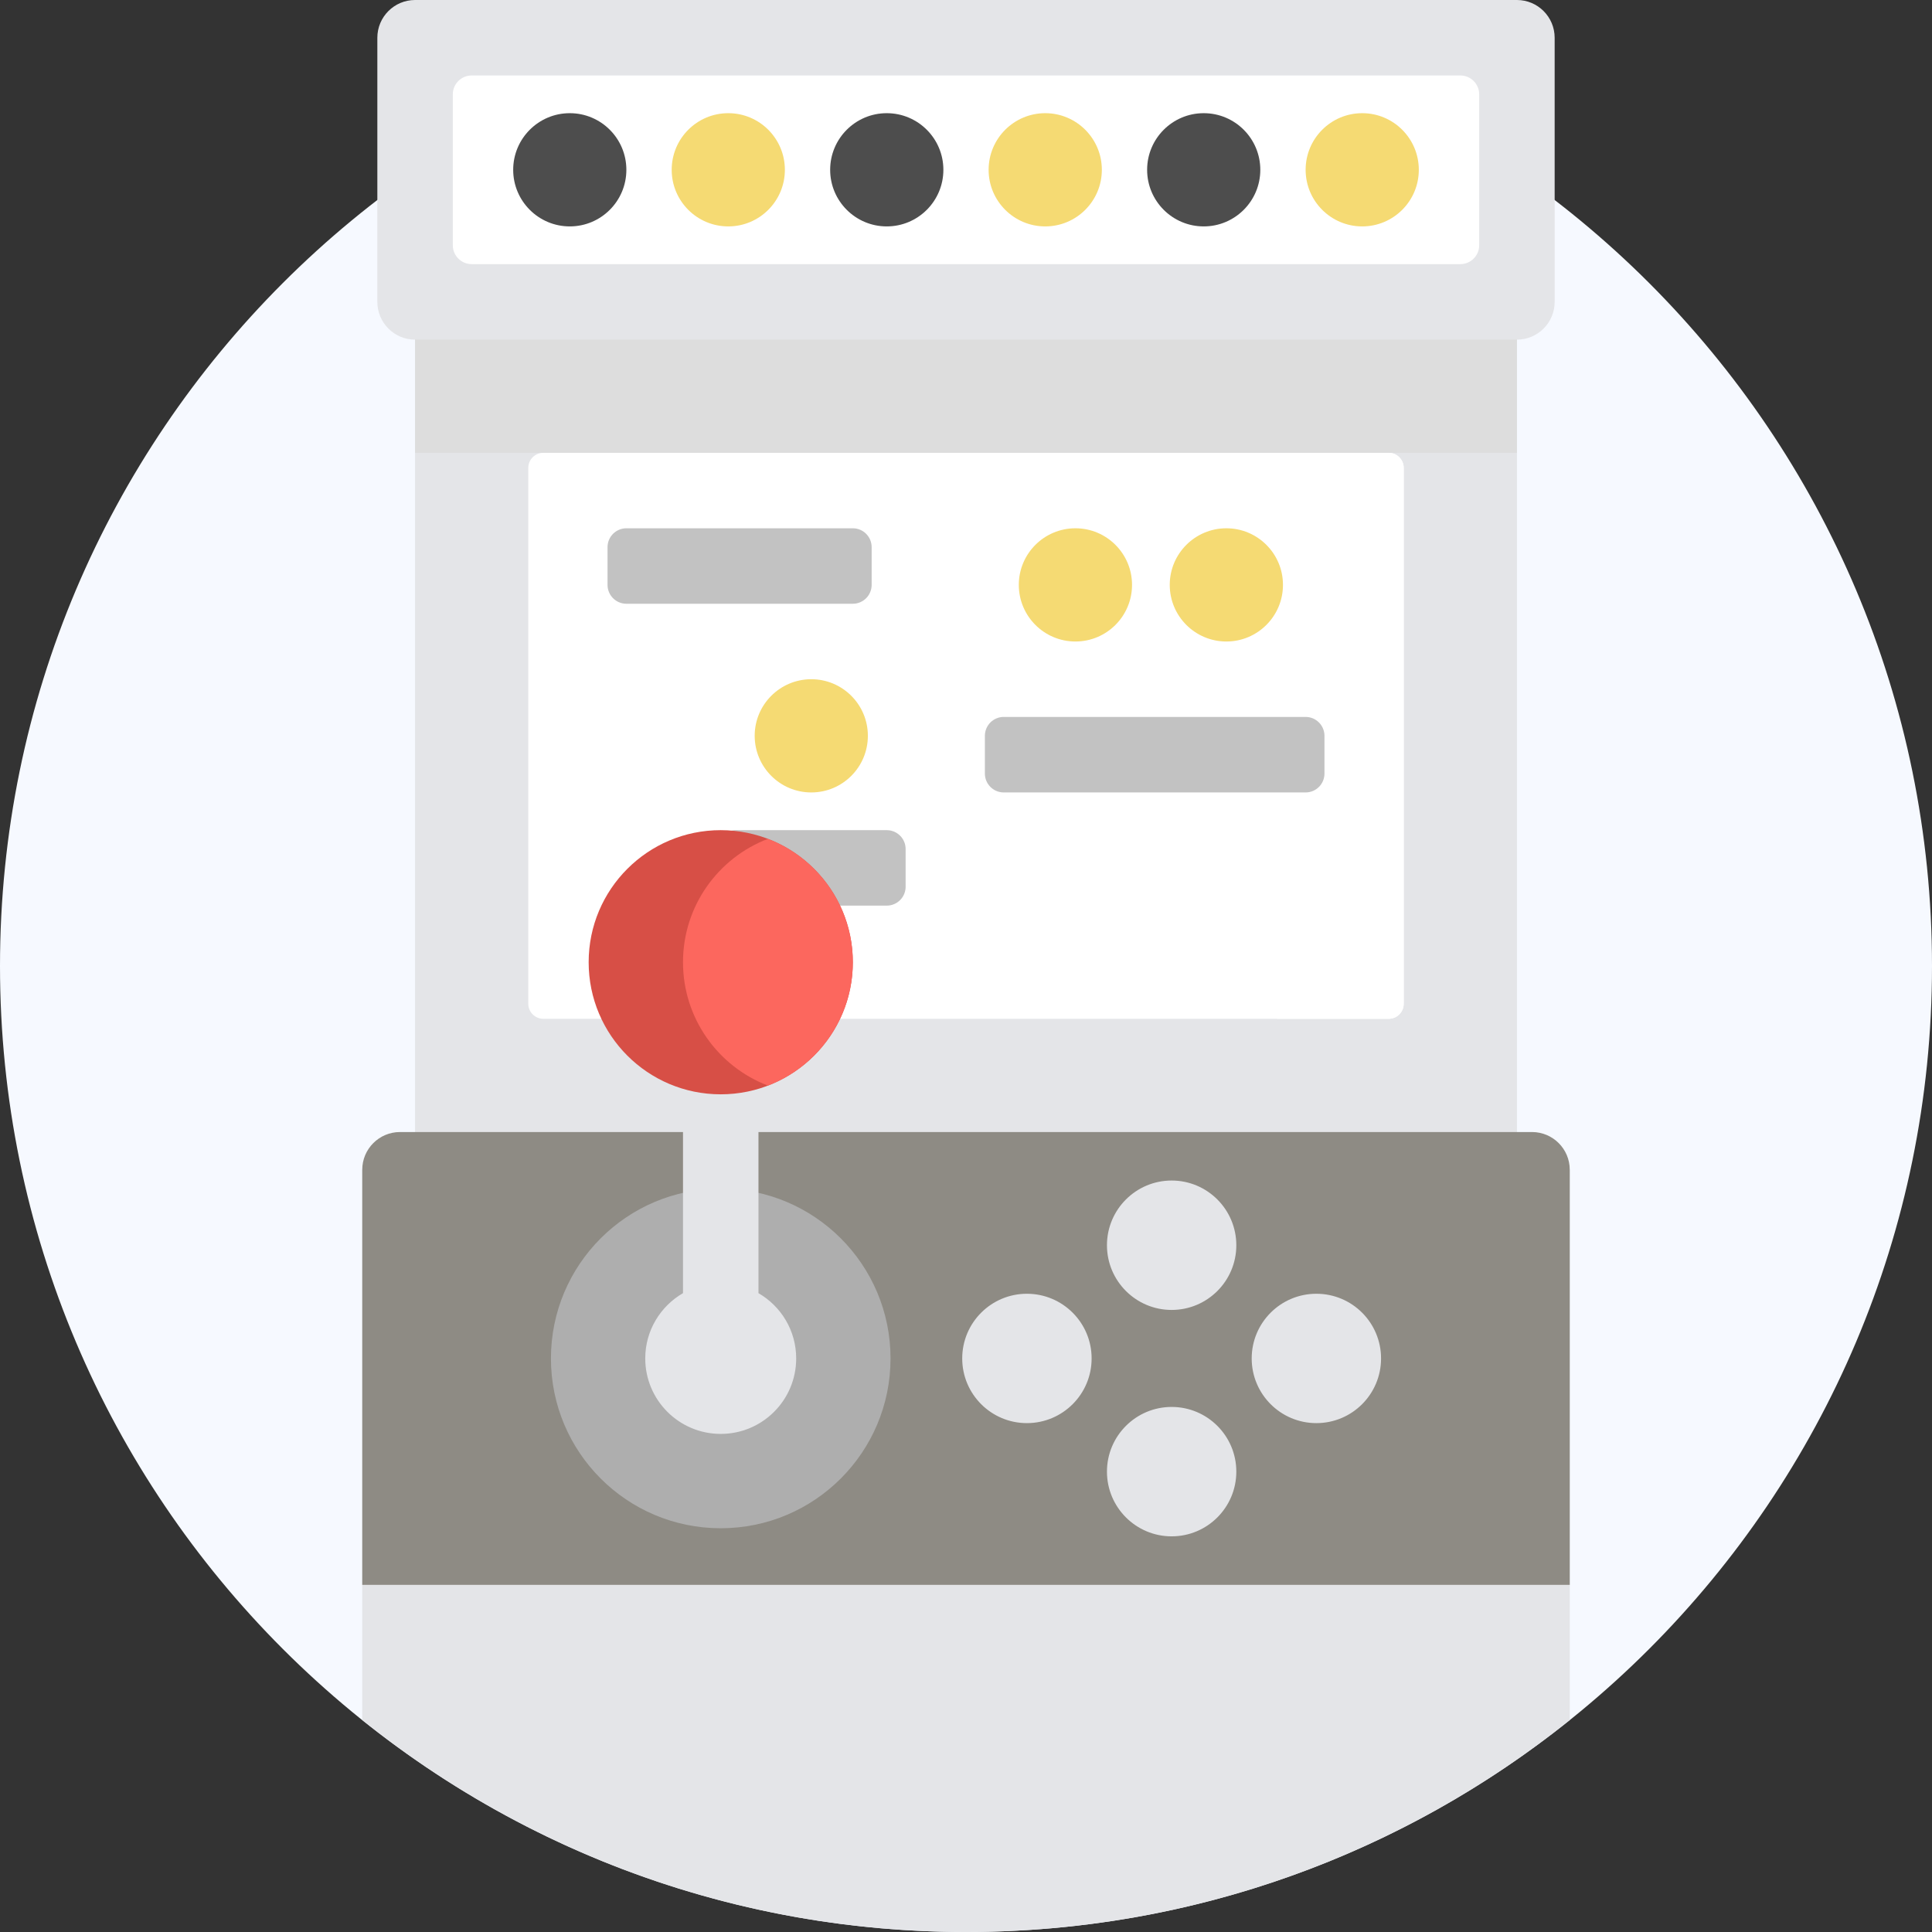 <svg width="48" height="48" viewBox="0 0 48 48" fill="none" xmlns="http://www.w3.org/2000/svg">
<rect x="0" y="0" width="48" height="48" fill="#333333" stroke="none"/>
<g clip-path="url(#clip0_3194_28083)">
<path d="M48 24C48 37.255 37.255 48 24 48C10.745 48 0 37.255 0 24C0 10.745 10.745 0 24 0C37.255 0 48 10.745 48 24Z" fill="#F6F9FF"/>
<path d="M37.688 33.75H10.312V0H37.688V33.75Z" fill="#E4E5E8"/>
<path d="M34.5 25.312H13.5C13.293 25.312 13.125 25.145 13.125 24.938V11.625C13.125 11.418 13.293 11.25 13.5 11.25H34.5C34.707 11.25 34.875 11.418 34.875 11.625V24.938C34.875 25.145 34.707 25.312 34.5 25.312Z" fill="white"/>
<path d="M34.875 11.625V24.938C34.875 25.145 34.707 25.312 34.5 25.312H31.688C31.895 25.312 32.062 25.145 32.062 24.938V11.625C32.062 11.418 31.895 11.25 31.688 11.25H34.5C34.707 11.25 34.875 11.418 34.875 11.625Z" fill="white"/>
<path d="M37.688 11.25H10.312V3.75H37.688V11.25Z" fill="#DDDDDD"/>
<path d="M39 42.734C34.891 46.028 29.676 48 24 48C18.324 48 13.109 46.028 9 42.734V29.062H39V42.734Z" fill="#E4E5E8"/>
<path d="M39 39.375H9V29.062C9 28.545 9.42 28.125 9.938 28.125H38.062C38.58 28.125 39 28.545 39 29.062V39.375Z" fill="#8E8B84"/>
<path d="M37.688 8.438H10.312C9.795 8.438 9.375 8.018 9.375 7.5V0.938C9.375 0.42 9.795 0 10.312 0H37.688C38.205 0 38.625 0.42 38.625 0.938V7.5C38.625 8.018 38.205 8.438 37.688 8.438Z" fill="#E4E5E8"/>
<path d="M36.75 2.344V6.094C36.75 6.353 36.54 6.562 36.281 6.562H11.719C11.46 6.562 11.25 6.353 11.25 6.094V2.344C11.25 2.085 11.46 1.875 11.719 1.875H36.281C36.54 1.875 36.75 2.085 36.75 2.344Z" fill="white"/>
<path d="M23.438 4.219C23.438 4.995 22.808 5.625 22.031 5.625C21.255 5.625 20.625 4.995 20.625 4.219C20.625 3.442 21.255 2.812 22.031 2.812C22.808 2.812 23.438 3.442 23.438 4.219ZM29.906 2.812C29.13 2.812 28.5 3.442 28.5 4.219C28.5 4.995 29.13 5.625 29.906 5.625C30.683 5.625 31.312 4.995 31.312 4.219C31.312 3.442 30.683 2.812 29.906 2.812ZM14.156 2.812C13.38 2.812 12.75 3.442 12.75 4.219C12.75 4.995 13.38 5.625 14.156 5.625C14.933 5.625 15.562 4.995 15.562 4.219C15.562 3.442 14.933 2.812 14.156 2.812Z" fill="#4D4D4D"/>
<path d="M19.5 4.219C19.5 4.995 18.87 5.625 18.094 5.625C17.317 5.625 16.688 4.995 16.688 4.219C16.688 3.442 17.317 2.812 18.094 2.812C18.87 2.812 19.5 3.442 19.5 4.219ZM33.844 2.812C33.067 2.812 32.438 3.442 32.438 4.219C32.438 4.995 33.067 5.625 33.844 5.625C34.62 5.625 35.25 4.995 35.25 4.219C35.25 3.442 34.62 2.812 33.844 2.812ZM25.969 2.812C25.192 2.812 24.562 3.442 24.562 4.219C24.562 4.995 25.192 5.625 25.969 5.625C26.745 5.625 27.375 4.995 27.375 4.219C27.375 3.442 26.745 2.812 25.969 2.812Z" fill="#F5DA73"/>
<path d="M21.188 15H15.562C15.304 15 15.094 14.79 15.094 14.531V13.594C15.094 13.335 15.304 13.125 15.562 13.125H21.188C21.446 13.125 21.656 13.335 21.656 13.594V14.531C21.656 14.79 21.446 15 21.188 15ZM22.031 20.625H18.281C18.022 20.625 17.812 20.835 17.812 21.094V22.031C17.812 22.29 18.022 22.5 18.281 22.5H22.031C22.29 22.5 22.5 22.29 22.5 22.031V21.094C22.5 20.835 22.29 20.625 22.031 20.625ZM32.438 17.812H24.938C24.679 17.812 24.469 18.022 24.469 18.281V19.219C24.469 19.478 24.679 19.688 24.938 19.688H32.438C32.696 19.688 32.906 19.478 32.906 19.219V18.281C32.906 18.022 32.696 17.812 32.438 17.812Z" fill="#C2C2C2"/>
<path d="M28.125 14.531C28.125 15.308 27.495 15.938 26.719 15.938C25.942 15.938 25.312 15.308 25.312 14.531C25.312 13.755 25.942 13.125 26.719 13.125C27.495 13.125 28.125 13.755 28.125 14.531ZM20.156 16.875C19.38 16.875 18.75 17.505 18.75 18.281C18.75 19.058 19.38 19.688 20.156 19.688C20.933 19.688 21.562 19.058 21.562 18.281C21.562 17.505 20.933 16.875 20.156 16.875ZM30.469 13.125C29.692 13.125 29.062 13.755 29.062 14.531C29.062 15.308 29.692 15.938 30.469 15.938C31.245 15.938 31.875 15.308 31.875 14.531C31.875 13.755 31.245 13.125 30.469 13.125Z" fill="#F5DA73"/>
<path d="M22.125 33.75C22.125 36.08 20.236 37.969 17.906 37.969C15.576 37.969 13.688 36.08 13.688 33.75C13.688 31.42 15.576 29.531 17.906 29.531C20.236 29.531 22.125 31.42 22.125 33.75Z" fill="#AEAEAE"/>
<path d="M19.781 33.75C19.781 34.786 18.942 35.625 17.906 35.625C16.871 35.625 16.031 34.786 16.031 33.75C16.031 33.056 16.409 32.452 16.969 32.128V24.375H18.844V32.128C19.404 32.452 19.781 33.056 19.781 33.75ZM25.513 32.143C24.626 32.143 23.906 32.862 23.906 33.75C23.906 34.638 24.626 35.357 25.513 35.357C26.401 35.357 27.121 34.638 27.121 33.75C27.121 32.862 26.401 32.143 25.513 32.143ZM32.705 32.143C31.818 32.143 31.098 32.862 31.098 33.75C31.098 34.638 31.818 35.357 32.705 35.357C33.593 35.357 34.312 34.638 34.312 33.75C34.312 32.862 33.593 32.143 32.705 32.143ZM29.109 29.33C28.222 29.33 27.502 30.05 27.502 30.938C27.502 31.825 28.222 32.545 29.109 32.545C29.997 32.545 30.716 31.825 30.716 30.938C30.716 30.05 29.997 29.33 29.109 29.33ZM29.109 34.955C28.222 34.955 27.502 35.675 27.502 36.562C27.502 37.45 28.222 38.17 29.109 38.17C29.997 38.17 30.716 37.45 30.716 36.562C30.716 35.675 29.997 34.955 29.109 34.955Z" fill="#E4E5E8"/>
<path d="M21.188 23.906C21.188 25.718 19.718 27.188 17.906 27.188C16.094 27.188 14.625 25.718 14.625 23.906C14.625 22.094 16.094 20.625 17.906 20.625C19.718 20.625 21.188 22.094 21.188 23.906Z" fill="#D74F46"/>
<path d="M21.188 23.906C21.188 25.305 20.311 26.499 19.078 26.971C17.845 26.499 16.969 25.305 16.969 23.906C16.969 22.507 17.845 21.313 19.078 20.841C20.311 21.313 21.188 22.507 21.188 23.906Z" fill="#FC675E"/>
</g>
<defs>
<clipPath id="clip0_3194_28083">
<rect width="48" height="48" fill="white"/>
</clipPath>
</defs>
</svg>
